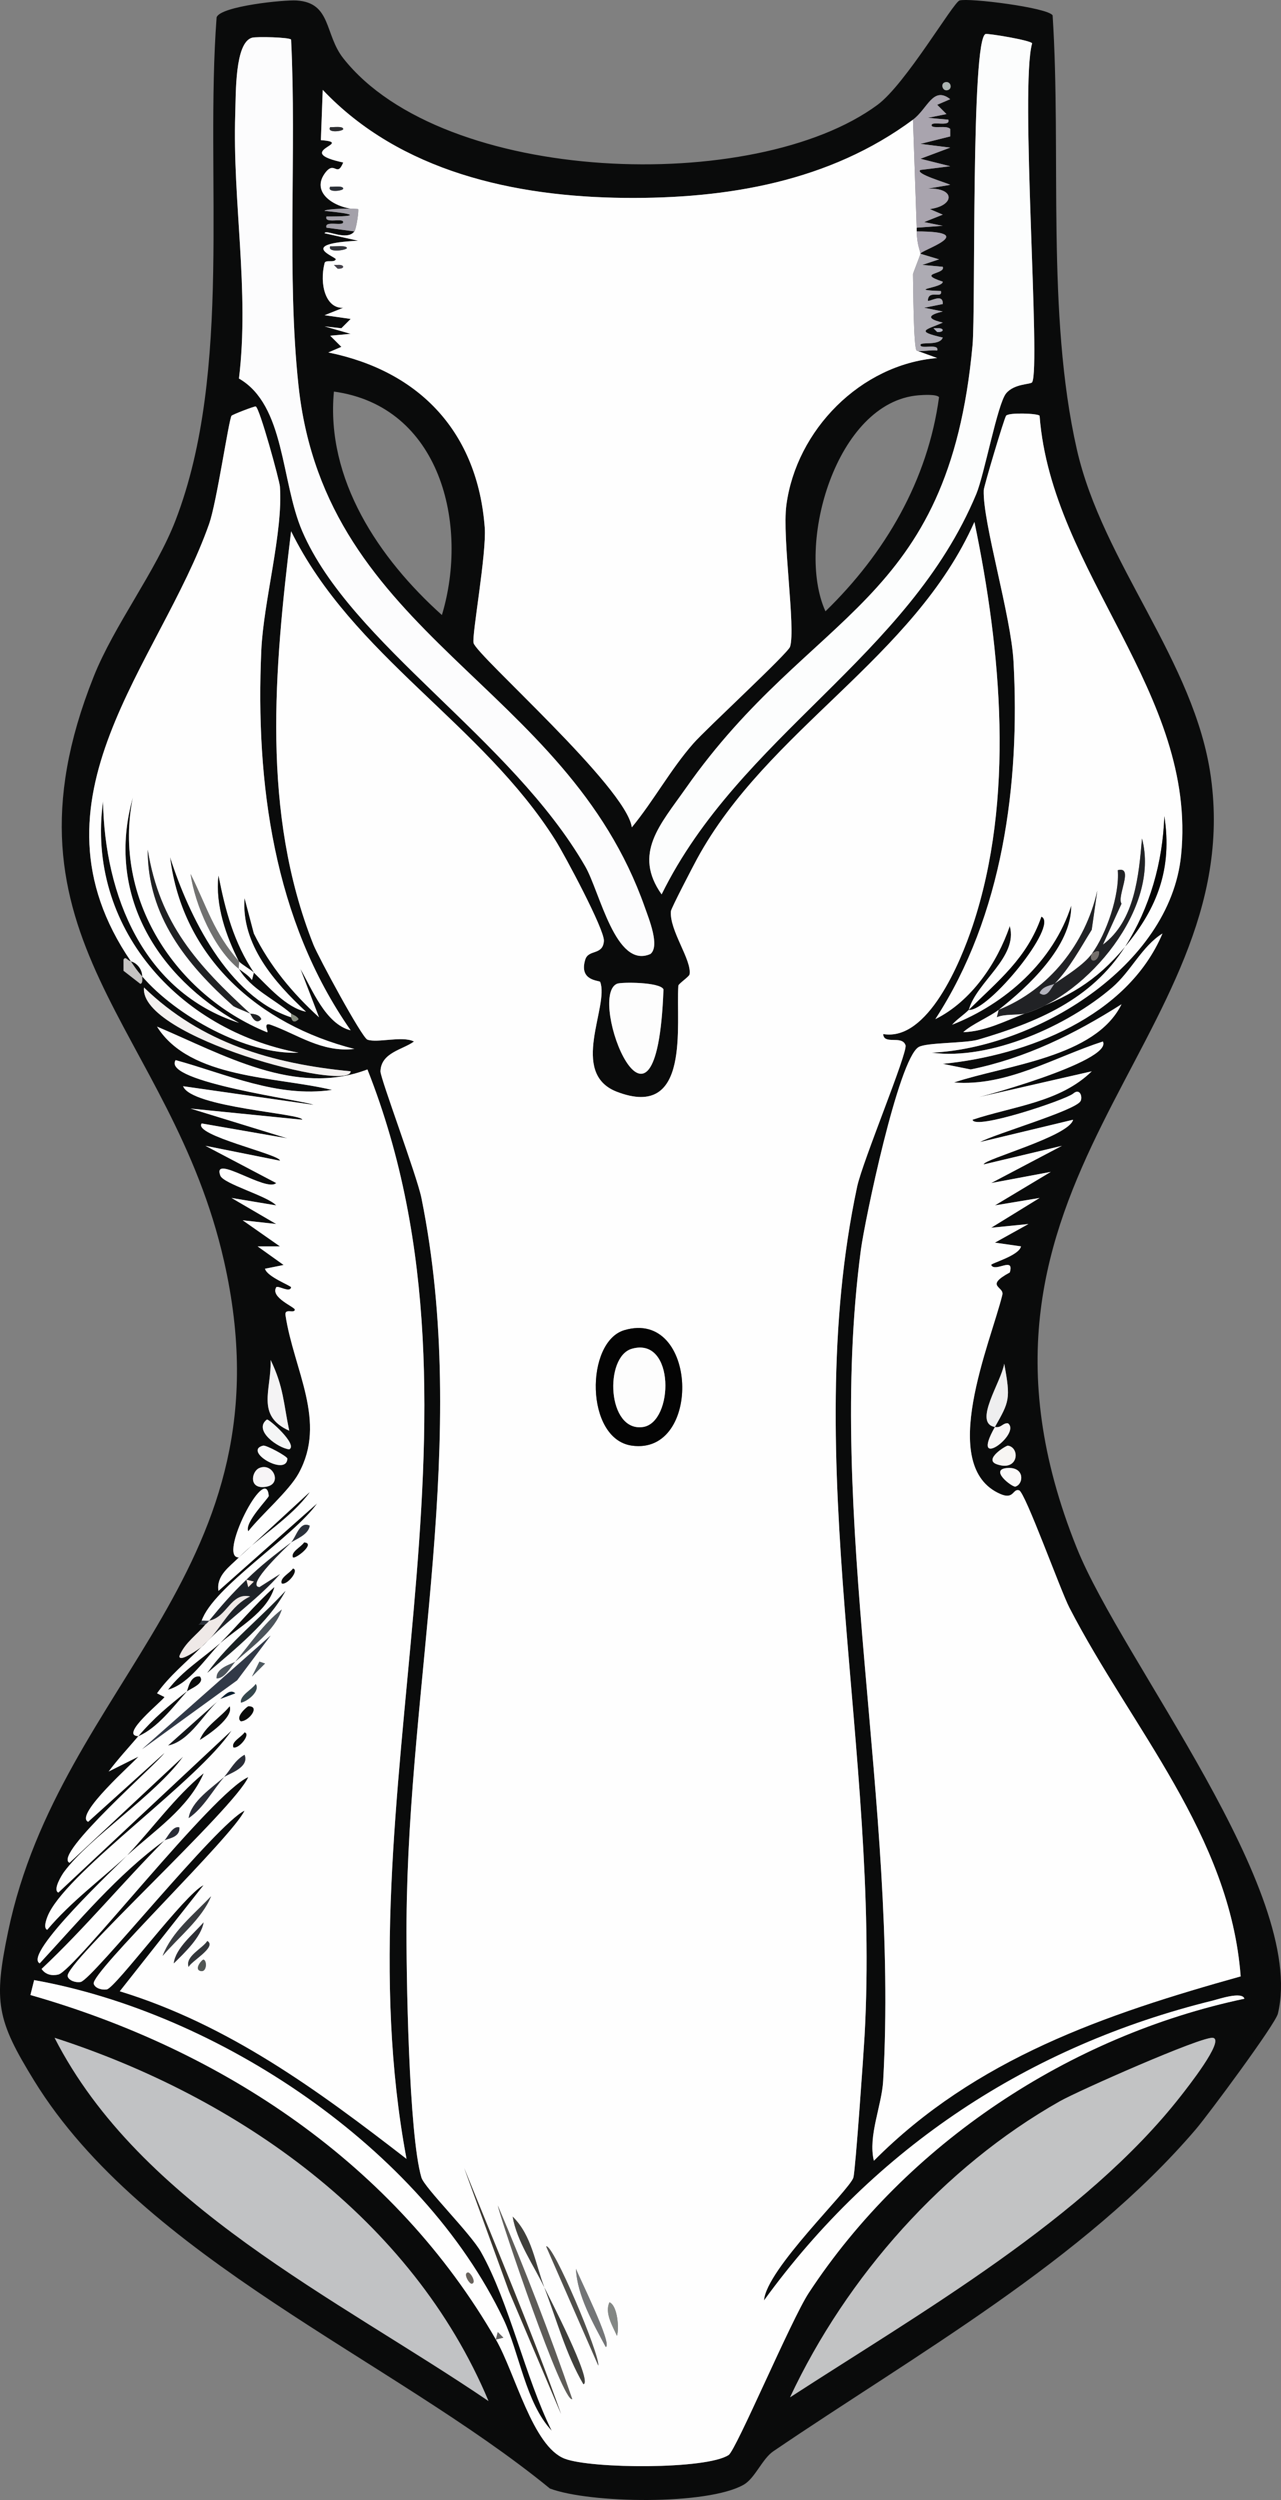 <svg viewBox="0 0 344 671.22" xmlns="http://www.w3.org/2000/svg" data-name="Layer 2" id="Layer_2"><rect x="0" y="0" width="344" height="671.22" fill="#808080" stroke="none"/>
  <defs>
    <style>
      .cls-1 {
        fill: #f4f3f4;
      }

      .cls-2 {
        fill: #b3b3bd;
      }

      .cls-3 {
        fill: #3a3d41;
      }

      .cls-4 {
        fill: #35474d;
      }

      .cls-5 {
        fill: #b3b3bf;
      }

      .cls-6 {
        fill: #acb4b1;
      }

      .cls-7 {
        fill: #737577;
      }

      .cls-8 {
        fill: #313947;
      }

      .cls-9 {
        fill: #2a2e35;
      }

      .cls-10 {
        fill: #444049;
      }

      .cls-11 {
        fill: #75706d;
      }

      .cls-12 {
        fill: #adabb3;
      }

      .cls-13 {
        fill: #030303;
      }

      .cls-14 {
        fill: #4d5960;
      }

      .cls-15 {
        fill: #f4f1f0;
      }

      .cls-16 {
        fill: #efe9e7;
      }

      .cls-17 {
        fill: #fcfcfd;
      }

      .cls-18 {
        fill: #4c545b;
      }

      .cls-19 {
        fill: #0b1f2f;
      }

      .cls-20 {
        fill: #39352e;
      }

      .cls-21 {
        fill: #68625b;
      }

      .cls-22 {
        fill: #f8f5f6;
      }

      .cls-23 {
        fill: #717170;
      }

      .cls-24 {
        fill: #2a303a;
      }

      .cls-25 {
        fill: #504f4b;
      }

      .cls-26 {
        fill: #202123;
      }

      .cls-27 {
        fill: #faf9f9;
      }

      .cls-28 {
        fill: #131619;
      }

      .cls-29 {
        fill: #0a0b0b;
      }

      .cls-30 {
        fill: #868c7e;
      }

      .cls-31 {
        fill: #838784;
      }

      .cls-32 {
        fill: #c1c2c4;
      }

      .cls-33 {
        fill: #515654;
      }

      .cls-34 {
        fill: #f7f5f3;
      }

      .cls-35 {
        fill: #f4f5f5;
      }

      .cls-36 {
        fill: #040404;
      }

      .cls-37 {
        fill: #32343a;
      }

      .cls-38 {
        fill: #33373b;
      }

      .cls-39 {
        fill: #292c36;
      }

      .cls-40 {
        fill: #0a0b0a;
      }

      .cls-41 {
        fill: #a4a1aa;
      }

      .cls-42 {
        fill: #fefefe;
      }

      .cls-43 {
        fill: #eeeeef;
      }

      .cls-44 {
        fill: #a9a4ae;
      }

      .cls-45 {
        fill: #c2c3c4;
      }

      .cls-46 {
        fill: #aaa5b1;
      }

      .cls-47 {
        fill: #626160;
      }

      .cls-48 {
        fill: #c5c3c2;
      }

      .cls-49 {
        fill: #2c2d34;
      }

      .cls-50 {
        fill: #2c2d30;
      }

      .cls-51 {
        fill: #f9fafb;
      }

      .cls-52 {
        fill: #f7f4f6;
      }

      .cls-53 {
        fill: #0c0d0d;
      }

      .cls-54 {
        fill: #fcefe9;
      }

      .cls-55 {
        fill: #5e5c58;
      }

      .cls-56 {
        fill: #3f3f3b;
      }

      .cls-57 {
        fill: #192022;
      }

      .cls-58 {
        fill: #1e2228;
      }

      .cls-59 {
        fill: #fdfdfd;
      }

      .cls-60 {
        fill: #212225;
      }

      .cls-61 {
        fill: #fcfdfd;
      }
    </style>
  </defs>
  <g data-name="Layer 1" id="Layer_1-2">
    <g>
      <path d="M79.67.13c9.38.6,7.44,9.07,12.5,15.5,26.83,34.07,110.72,36.76,143.5,12.5,7.53-5.57,20.29-27.46,22-28,2.4-.76,23.76,1.9,25,4,2.39,37.13-1.74,80.15,6.5,116.5,6.94,30.61,31.67,56.74,36,88,9.82,70.82-75.59,108.54-36,207,12.25,30.46,61.81,92.21,54,125-.68,2.85-18.75,27.19-22,31-30.07,35.25-75.48,60.64-113.5,86.5-3,2.04-4.9,7.25-8,9-9.8,5.54-41.4,5.01-52,1-42.37-34.65-109.18-61.84-138.5-109.5-10.03-16.3-10.94-21.09-7-40,14.09-67.69,76.72-97.2,58-180-14.21-62.86-63.18-86.39-35-157,5.54-13.89,16.68-28.17,22-42,15.4-40.08,7.8-92.35,11-135C59.33,1.64,76.25-.09,79.67.13ZM264.67,9.13c-3.95,1.35-2.65,74.16-3.5,83.5-6.43,70.39-43.14,70.69-77,119-6.85,9.77-14.26,17.5-6.5,28.5,20.94-42.54,66.27-63.73,84.5-107.5,2.19-5.26,5.68-24.16,8-27,2.19-2.68,6.62-2.37,7-3,2.35-3.9-3.31-79.53,0-91-.43-.83-11.9-2.71-12.5-2.5ZM67.67,10.13c-4.61,1.35-4.31,14.74-4.5,20.5-.76,23.52,3.86,47.4,1,71,12.45,7.17,11.22,27.58,17,41,13.03,30.25,56.19,55.63,76,90,3.94,6.83,8.15,27.64,17.5,23.5,2.58-2.1-.38-9.33-1.5-12.5-21.17-60.21-85.7-72.5-93-140-3.21-29.75-.49-62.9-2-93-.45-.64-9.34-.84-10.5-.5ZM253.67,22.13c-1.21.44-.46,2.64,1,2,1.2-.53.52-2.55-1-2ZM96.17,56.13c-.55-.29-9-.1-9,.5,7.87.72,10.03,1.54.5,1.5-.65,2.07,4.5.25,4.5,1.5s-5.15-.57-4.5,1.5l7.5,1c-2.04,2.71-7.77-.7-8,.5l9,2c-16.78.84-5.74,4.35-6,5-.4,1.01-2.74,0-3,1-1.47,5.75.35,12.28,5,12l-5,2,7,1-2.5,2.5-4.5-.5,7,2-5.5.5,3,3-3.5,1.5c24.76,5.04,40.1,21.62,42,47,.52,6.99-3.49,28.88-3,31,.76,3.31,41.12,38.82,42.5,49.5,5.88-7.16,10.38-15.52,16.5-22.5,3.48-3.97,25.46-24.24,26-26,1.54-5.01-2.16-29.19-1-38,2.66-20.18,19.96-37.81,40.5-39.5l-5.5-2c.69.42,4.18-.29,5.5,0,.65-2.07-4.5-.25-4.5-1.5,0-1,5.11.36,6-2-7.64-1.75-4.42-2.07,0-4,.14-.06-7.14-1.31,0-3l-5-1,5-1c.18-3.23-4.05-.19-4-1,.2-3,4.03-.25,3.5-2.5-9.61-.35.53-.77.5-2.5-7.29-2.42.85-1.91,0-4l-5.5-.5,4.5-1.5-5-1.5c-.2-.85,16.34-5.99-1-6,0-.33,0-.67,0-1l7-.5-5-1,5-2-3.5-1.5c6.61-.85,7.08-5.71-.5-5.5l6-1c-.82-.52-9.58-2.97-8-4l8-1-8-2,8-3-8-1,8-2v-2c-.9-1.11-4.96.08-5-1-.04-1.25,5.16.57,4.5-1.5l-5.5-.5,5-1-2.5-2.5,3.5-1.5c-4.64-3.61-6.06,2.58-10,5.5-22.35,16.58-49.78,21.28-77.5,21-29.52-.3-60.21-7.04-81-29l-.5,13.5c9.46.7-8.02,2.98,6,6-1.77,4.29-2.28-.87-5,3-3.9,5.55,3.74,9.67,9,9.5ZM250.67,88.13l1,1c1.97.16,1.97-1.16,0-1h-1ZM89.67,105.13c-2.22,23.6,12.12,44.86,29,60,7.33-24.31-.4-56.06-29-60ZM246.67,106.13c-22.14,1.78-33.09,40.17-25,58,16.01-15.56,27.47-35.11,30.5-57.5-.67-.83-4.23-.6-5.5-.5ZM35.17,258.13c-1.07-.3-1.4-1.45-2-.5v3l4.5,3.5c.71-.09.5-1.26.5-2,9.16,10.65,28.04,21.11,42,20.5-32.16-5.98-57.12-33.78-52.5-67.5.42,25.32,10.86,51.2,36.5,59.5-22.1-12.44-35.8-34.58-28.5-60.5-5.49,27.11,11.39,52.92,36,63,.74.3-1.32-2.81,1-2,6.99,2.45,13.68,7.52,22.5,6.5-25.54-6.47-46.17-24.45-49.5-51.5,5.08,15.9,15.57,37.42,32.5,43,.1.03.32,2.13,2,.5-.36-.83-1.65-1.2-2-1.5-4.48-3.87-10.95-6.67-14-12,1.21.95,2.55,1.72,3.5,3l.5-2c3.78,3.63,8.71,9.43,14,10.5-8.41-7.81-17.45-18.05-16.5-30.5l2.5,9.5c4.3,8.73,10.38,16,17.5,22.5l-5-13c3.14,5.43,6.74,14.81,13.5,16.5-20.69-29.58-25.58-66.51-24-102,.59-13.21,5.88-31.69,5-44-.11-1.57-5.44-21.13-6.5-21.5-.33-.11-6.32,2.2-6.5,2.5-.77,1.26-3.98,23.25-6,29-13.27,37.71-50.8,73.87-21,117.5ZM260.17,271.13c-1.52,1.5-3.11,2.46-4.5,4,14.3-5.61,27.18-16.98,32-32,.16,10.89-11.6,21.82-19.5,28-2.38,1.86-7.24,3.88-9.5,6,5.98-.22,11.1-2.95,16.5-5,11.54-4.39,18.95-8.32,27-18-9.08,14.29-23.64,20.33-39.5,25-3.42,1.01-13.91.73-16,2-5.42,3.3-14.46,46.62-15.5,54.5-9.53,71.95,10.15,148.88,6,223-.38,6.76-4.12,14.84-2.5,21.5,27.31-27.48,62.1-39.33,98.5-49.5-2.84-37.89-29.37-66.77-46-99-2.39-4.63-11.86-30.97-13.5-31.5-1.72-.55-1.34,2.58-5,1-17.15-7.39-2.6-40.74.5-53.5.55-2.26-4.91-2.24,2-6,1.3-4.42-3.99.13-5-2-.2-.43,7.52-2.5,8-5l-7-1,9-5-10,1,13-8-12,2,15-9-16,3,19-10-21,5c-.35-1.31,22.93-7.51,24-12l-25,6c3.82-2.14,25.61-8.46,27-11,.59-1.08-.13-3.62-2-2-2.08,1.71-26.57,9.9-27,7,10.84-3.62,23.47-4.64,32-13l-35,8c3.39-.35,40.73-10.69,38-16-13.09,4.22-25.76,12.12-40,11,14.17-4.73,37.96-6.68,45-21-12.58,7.99-25.78,14.51-40.5,17.5l-7.5-1.5c22.61-2.21,49.62-12.74,59-35-5.58,3.51-8.37,10.08-13.5,14.5-11.93,10.28-32.67,19.62-48.5,17.5,27.68-1.28,63.98-23,67-53,4.38-43.55-34.78-75.86-38-118-.29-.64-8.37-.95-9,0-.57.87-5.96,18.96-6,20-.3,8.64,7.33,33.58,8,46,1.78,32.77-2.86,68.21-21,96,9.66-4.8,16.59-15.06,20-25,2.29,8.4-8.96,15-11,22.5ZM133.17,628.13c5.2,9.03,9.86,28.72,18.5,32,7.13,2.71,38.05,2.93,44-1,2.02-1.34,16.82-36.37,21.5-43.5,26.36-40.15,70.11-69.1,117-79-.58-2.08-7.07.15-8.5.5-49.36,12.15-90.68,39.43-120.5,80.5.53-8.31,23-29.63,24-33,.54-1.84,2.73-33.12,3-38,4.2-75.42-17.72-154.17-2-228,1.47-6.89,13.66-36.1,13-38-.97-2.8-5.83,0-6-3,12.01,2.02,20.77-19.34,24-29,11.38-34.04,7.71-73.91.5-108.5-16.24,36.63-55.56,55.66-74.5,90.5-1.01,1.85-6.93,13.22-7,14-.46,5.14,5.68,13.15,5,17-.1.58-2.97,2.5-3,3-.71,10.39,3.44,36.16-16.5,28.5-12.98-4.99-1.99-23.04-4.5-29.5-.17-.44-5.8-.17-4-6,.87-2.82,4.74-1.06,5-5,.2-3.05-10.59-23.16-13-27-19.69-31.31-54.51-49.54-71-83-4.49,37.03-8.08,75.51,6,111,1.25,3.15,13,24.95,14.5,25.5,2.68.98,9.32-1.1,12.5.5-2.92,2.18-8.83,2.92-9,8-.06,1.79,9.79,28.03,11,34,13.11,64.93-3.51,129.01-4,194-.11,13.87.59,57.52,4,69,.83,2.77,13.17,14.96,16,20,7.62,13.55,11.87,33.65,19,48-7.06-7.52-8.67-20.94-13-30-21.97-46.03-76.7-82.22-126-91l-1,4c51.63,14.74,97.93,45.46,125,92.5ZM165.67,264.13c-8.25,3.68,10.67,51.52,12.5,1.5-.88-1.98-11.35-2.01-12.5-1.5ZM38.67,265.13c-1.41,13.36,55.39,28.23,55.5,22.5-21.05-2.02-40.07-7.57-55.5-22.5ZM64.17,418.13c-2.45,2.47-6.15,4.86-5.5,9l26.5-23.5c-6.23,8.92-27.94,22.48-31,31.5-.52,1.54-1.95.99,1,1-2.22,2.78-5.47,4.79-7,8.5-.09,1.97,5.76-2.28,6-2.5-4.11,4.13-8.71,7.85-12,12.5l2,1c-.38.92-12.33,10.39-7,10.5-2.69,3.14-5.5,6.18-8,9.5l8-4c-1.11,1.41-17.37,15.71-13.5,17.5l20.5-18.5c-1.56,2.54-30.14,27.35-25.5,29.5l30.5-28.5c-7.45,10.37-25.07,21.6-32,31-.52.71-3.08,4.77-1.5,5.5l46.5-43.5c-8.85,13.36-42.91,36.95-49,49-.42.83-1.76,3.95-.5,4.5,6.36-7.54,14.32-13.4,21.5-20-2.53,2.67-28.18,26.63-23.5,29,10.48-11.33,20.93-23.89,33.5-33-11.21,11.27-21.39,23.59-33,34.5,1.06,1.57,2.8,1.9,4.5,1.5,4.37-1.03,41.45-48.9,51-53-3.58,8.36-49.53,50.04-48.5,53.5.35,1.17,2.24,1.75,3.5,1.5,3.12-.62,36.46-42.39,44-46-3.14,6.9-41.42,43.56-40.5,46.5.39,1.23,2.24,1.7,3.5,1.5,2.36-.38,20.98-25.66,26-28l-22.5,28.5c29.19,8.95,53.23,26.59,77,45-18.2-96.86,26.79-198.26-10.5-292.5-19.32,7.38-38.84-4.03-56.5-11.5,8.82,14.1,32.01,13.38,47,17-14.7,2.15-28.27-4.24-42-8-3.93,5.87,35.25,10.92,37,12l-35-5c2.21,5.73,32.24,7.34,32,9l-30-3,26,8-23-4c-2.49,3.17,21.41,8.38,21,10l-20-4,19,10c-2.63,2.59-17.27-8.03-15-2,.83,2.22,12.71,5.48,15,8l-12-2,12,7-9-1,10,7h-6l7,5-5,1c.52,2.18,7.07,4.58,7,5-.28,1.61-3.62-.65-4,0-1.61,2.75,5.07,5.3,5,6-.11,1.17-2.81-.55-2.5,1.5,2.23,14.74,11.24,28.5,3.5,42.5-2.62,4.73-9.95,11-13.5,15.5-1.15-2.32,5.54-8.95,5.5-9.5-.73-9.16-13.89,16.87-8,16.5ZM72.67,365.13c.27,7.99-4.07,14.91,5,19-1.55-7.37-1.48-11.71-5-19ZM267.17,383.13c-6.92,12.22,7.23,1.78,3.5-1-1.49-.1-1.72,1.32-3.5,1,3.86-6.82,4.28-7.44,2.5-17-.72,4.83-8.47,15.92-2.5,17ZM71.67,381.13c-3.78,2.89,3.04,7.69,6,8,2.43-1.23-5.58-8.32-6-8ZM70.67,388.13c-5.58,1.4,6.31,8.43,6.5,3.5.02-.61-5.7-3.7-6.5-3.5ZM270.67,388.13c-.43-.07-6.66,3.7-3,5,5.83,2.07,6.36-4.44,3-5ZM69.67,394.13c-2.25.93-2.98,6.02,2,5,4.15-.85,1.62-6.49-2-5ZM270.67,394.13c-5.35.27,1.2,5.23,2,5,2.24-.65,2.55-5.23-2-5ZM14.67,547.13c23.04,45.05,75.8,69.85,116.5,97.5-20.51-48.9-67.3-81.59-116.5-97.5ZM325.67,547.13c-3.14-.36-36.11,14.24-41,17-31.29,17.67-57.32,47.14-72.5,79.5,34.77-22.57,79.23-47.96,105-81,1.28-1.65,11.98-15.1,8.5-15.5Z" class="cls-29"></path>
      <path d="M264.67,9.13c.6-.21,12.07,1.67,12.5,2.5-3.31,11.47,2.35,87.1,0,91-.38.63-4.81.32-7,3-2.32,2.84-5.81,21.74-8,27-18.23,43.77-63.56,64.96-84.5,107.5-7.76-11-.35-18.73,6.5-28.5,33.86-48.31,70.57-48.61,77-119,.85-9.34-.45-82.15,3.5-83.5Z" class="cls-61"></path>
      <path d="M67.67,10.13c1.16-.34,10.05-.14,10.5.5,1.51,30.1-1.21,63.25,2,93,7.3,67.5,71.83,79.79,93,140,1.12,3.17,4.08,10.4,1.5,12.5-9.35,4.14-13.56-16.67-17.5-23.5-19.81-34.37-62.97-59.75-76-90-5.78-13.42-4.55-33.83-17-41,2.86-23.6-1.76-47.48-1-71,.19-5.76-.11-19.15,4.5-20.5Z" class="cls-17"></path>
      <path d="M253.67,22.13c1.52-.55,2.2,1.47,1,2-1.46.64-2.21-1.56-1-2Z" class="cls-6"></path>
      <path d="M245.17,32.13l1,29c0,.33,0,.67,0,1,.07,3.65.98,5.31,1,6,0,.29-2.01,5.21-2,5.5.07,2.75.12,19.97,1,20.5l5.5,2c-20.54,1.69-37.84,19.32-40.5,39.5-1.16,8.81,2.54,32.99,1,38-.54,1.76-22.52,22.03-26,26-6.12,6.98-10.62,15.34-16.5,22.5-1.38-10.68-41.74-46.19-42.5-49.5-.49-2.12,3.52-24.01,3-31-1.9-25.38-17.24-41.96-42-47l3.5-1.5-3-3,5.5-.5-7-2,4.5.5,2.5-2.5-7-1,5-2c-4.65.28-6.47-6.25-5-12,.26-1,2.6.01,3-1,.26-.65-10.78-4.16,6-5l-9-2c.23-1.2,5.96,2.21,8-.5.53-.71,1.27-5.86,1-6-5.26.17-12.9-3.95-9-9.5,2.72-3.87,3.23,1.29,5-3-14.02-3.02,3.46-5.3-6-6l.5-13.5c20.79,21.96,51.48,28.7,81,29,27.72.28,55.15-4.42,77.5-21ZM88.67,34.13c-1.01,1.7,3.57,1.12,3.5.5-.09-.86-2.67-.41-3.5-.5ZM88.67,50.13c-1.01,1.7,3.57,1.12,3.5.5-.09-.86-2.67-.41-3.5-.5ZM88.67,66.13c-.79,1.72,3.95,1.16,4.5.5-.03-.88-3.51-.39-4.5-.5ZM89.67,71.13l1,1c1.97.16,1.97-1.16,0-1h-1Z" class="cls-42"></path>
      <path d="M246.17,61.13l-1-29c3.94-2.92,5.36-9.11,10-5.5l-3.5,1.5,2.5,2.5-5,1,5.5.5c.66,2.07-4.54.25-4.5,1.5.04,1.08,4.1-.11,5,1v2l-8,2,8,1-8,3,8,2-8,1c-1.58,1.03,7.18,3.48,8,4l-6,1c7.58-.21,7.11,4.65.5,5.5l3.5,1.5-5,2,5,1-7,.5Z" class="cls-44"></path>
      <path d="M88.67,34.13c.83.09,3.41-.36,3.5.5.07.62-4.51,1.2-3.5-.5Z" class="cls-50"></path>
      <path d="M88.67,50.13c.83.09,3.41-.36,3.5.5.07.62-4.51,1.2-3.5-.5Z" class="cls-9"></path>
      <path d="M96.17,56.13c.27.14-.47,5.29-1,6l-7.5-1c-.65-2.07,4.5-.25,4.5-1.5s-5.15.57-4.5-1.5c9.53.04,7.37-.78-.5-1.5,0-.6,8.45-.79,9-.5Z" class="cls-41"></path>
      <path d="M247.17,68.13c-.02-.69-.93-2.35-1-6,17.34.01.8,5.15,1,6Z" class="cls-46"></path>
      <path d="M88.67,66.13c.99.11,4.47-.38,4.5.5-.55.66-5.29,1.22-4.5-.5Z" class="cls-37"></path>
      <path d="M246.17,94.13c-.88-.53-.93-17.75-1-20.5,0-.29,2.01-5.21,2-5.5l5,1.5-4.5,1.5,5.5.5c.85,2.09-7.29,1.58,0,4,.03,1.73-10.11,2.15-.5,2.5.53,2.25-3.3-.5-3.5,2.5-.05.81,4.18-2.23,4,1l-5,1,5,1c-7.14,1.69.14,2.94,0,3-4.42,1.93-7.64,2.25,0,4-.89,2.36-6,1-6,2,0,1.25,5.15-.57,4.5,1.5-1.32-.29-4.81.42-5.5,0Z" class="cls-12"></path>
      <path d="M89.67,71.13h1c1.97-.16,1.97,1.16,0,1l-1-1Z" class="cls-10"></path>
      <path d="M250.67,88.13h1c1.97-.16,1.97,1.16,0,1l-1-1Z" class="cls-5"></path>
      <path d="M68.17,261.13c-5.37-8.08-7.64-16.52-9.5-26-.87,7.85,2,16.11,5.5,23-6.86-7.86-8.49-14.43-13-23.5,1.2,8.29,6.35,20.27,13,25.5,3.05,5.33,9.52,8.13,14,12v1c-16.93-5.58-27.42-27.1-32.5-43,3.33,27.05,23.96,45.03,49.5,51.5-8.82,1.02-15.51-4.05-22.5-6.5-2.32-.81-.26,2.3-1,2-24.61-10.08-41.49-35.89-36-63-7.3,25.92,6.4,48.06,28.5,60.5-25.64-8.3-36.08-34.18-36.5-59.5-4.62,33.72,20.34,61.52,52.5,67.5-13.96.61-32.84-9.85-42-20.5,0-1.84-1.35-3.54-3-4-29.8-43.63,7.73-79.79,21-117.5,2.02-5.75,5.23-27.74,6-29,.18-.3,6.17-2.61,6.5-2.5,1.06.37,6.39,19.93,6.5,21.5.88,12.31-4.41,30.79-5,44-1.58,35.49,3.31,72.42,24,102-6.76-1.69-10.36-11.07-13.5-16.5l5,13c-7.12-6.5-13.2-13.77-17.5-22.5l-2.5-9.5c-.95,12.45,8.09,22.69,16.5,30.5-5.29-1.07-10.22-6.87-14-10.5ZM67.17,272.13c.16.08,1.31,3.36,3,1.5-.57-1.55-2.88-1.39-3-1.5-14.17-13.02-24.3-24.11-27.5-44-.08,17.75,10.41,30.77,23,42,1.35.74,3.3,1.4,4.5,2Z" class="cls-42"></path>
      <path d="M302.17,254.13c8.62-10.36,12.68-20.95,10.5-35-.43,12.39-3.86,24.56-10.5,35-8.05,9.68-15.46,13.61-27,18,16.83-5.01,36.5-28.26,31.5-47-.86,9.88-1.88,22.07-10.5,28.5l5-11c-1.34-1.95,3.45-10.16-1-9,.54,6.6-3.04,17.12-7,22.5-2.16,2.94-6.95,5.9-10,8,4.07-4.17,6.94-9.58,10-14.5l1.5-10.5c-3.16,14.23-12.99,26.63-26.5,32,7.9-6.18,19.66-17.11,19.5-28-4.82,15.02-17.7,26.39-32,32,1.39-1.54,2.98-2.5,4.5-4,5.33.39,24.22-22.75,19.5-25-3.86,11.14-11.6,17.19-19.5,25,2.04-7.5,13.29-14.1,11-22.5-3.41,9.94-10.34,20.2-20,25,18.14-27.79,22.78-63.23,21-96-.67-12.42-8.3-37.36-8-46,.04-1.04,5.43-19.13,6-20,.63-.95,8.71-.64,9,0,3.22,42.14,42.38,74.45,38,118-3.02,30-39.32,51.72-67,53,15.83,2.12,36.57-7.22,48.5-17.5,5.13-4.42,7.92-10.99,13.5-14.5-9.38,22.26-36.39,32.79-59,35l7.5,1.5c14.72-2.99,27.92-9.51,40.5-17.5-7.04,14.32-30.83,16.27-45,21,14.24,1.12,26.91-6.78,40-11,2.73,5.31-34.61,15.65-38,16l35-8c-8.53,8.36-21.16,9.38-32,13,.43,2.9,24.92-5.29,27-7,1.87-1.62,2.59.92,2,2-1.39,2.54-23.18,8.86-27,11l25-6c-1.07,4.49-24.35,10.69-24,12l21-5-19,10,16-3-15,9,12-2-13,8,10-1-9,5,7,1c-.48,2.5-8.2,4.57-8,5,1.01,2.13,6.3-2.42,5,2-6.91,3.76-1.45,3.74-2,6-3.1,12.76-17.65,46.11-.5,53.5,3.66,1.58,3.28-1.55,5-1,1.64.53,11.11,26.87,13.5,31.5,16.63,32.23,43.16,61.11,46,99-36.4,10.17-71.19,22.02-98.5,49.5-1.62-6.66,2.12-14.74,2.5-21.5,4.15-74.12-15.53-151.05-6-223,1.04-7.88,10.08-51.2,15.5-54.5,2.09-1.27,12.58-.99,16-2,15.86-4.67,30.42-10.71,39.5-25Z" class="cls-42"></path>
      <path d="M133.17,628.13l2-.5-1.5-1.5-.5,2c-27.07-47.04-73.37-77.76-125-92.5l1-4c49.3,8.78,104.03,44.97,126,91,4.33,9.06,5.94,22.48,13,30-7.13-14.35-11.38-34.45-19-48-2.83-5.04-15.17-17.23-16-20-3.41-11.48-4.11-55.13-4-69,.49-64.99,17.11-129.07,4-194-1.21-5.97-11.06-32.21-11-34,.17-5.08,6.08-5.82,9-8-3.18-1.6-9.82.48-12.5-.5-1.5-.55-13.25-22.35-14.5-25.5-14.08-35.49-10.49-73.97-6-111,16.49,33.46,51.31,51.69,71,83,2.41,3.84,13.2,23.95,13,27-.26,3.94-4.13,2.18-5,5-1.8,5.83,3.83,5.56,4,6,2.51,6.46-8.48,24.51,4.5,29.5,19.94,7.66,15.79-18.11,16.5-28.5.03-.5,2.9-2.42,3-3,.68-3.85-5.46-11.86-5-17,.07-.78,5.99-12.15,7-14,18.94-34.84,58.26-53.87,74.5-90.5,7.21,34.59,10.88,74.46-.5,108.5-3.23,9.66-11.99,31.02-24,29,.17,3.01,5.03.2,6,3,.66,1.9-11.53,31.11-13,38-15.72,73.83,6.2,152.58,2,228-.27,4.88-2.46,36.16-3,38-1,3.37-23.47,24.69-24,33,29.82-41.07,71.14-68.35,120.5-80.5,1.43-.35,7.92-2.58,8.5-.5-46.89,9.9-90.64,38.85-117,79-4.68,7.13-19.48,42.16-21.5,43.5-5.95,3.93-36.87,3.71-44,1-8.64-3.28-13.3-22.97-18.5-32ZM167.67,357.13c-10.52,3.1-10.59,29.22,2,31,18.97,2.68,17.74-36.82-2-31ZM124.67,582.13l12,33,14,33c-7.91-22.28-17.15-44.07-26-66ZM133.67,592.13c.86,3.96,17.42,53.04,20,52-6.02-17.53-12.73-34.94-20-52ZM146.17,614.13c3.35,8.71,5.75,17.85,10.5,26,2.61-.62-9.51-23.92-10.5-26-2.44-6.34-3.32-13.93-8.5-19,1.14,6.7,5.68,13.05,8.5,19ZM146.67,603.13l14,32c.35-3.09-12.18-32.83-14-32ZM154.67,609.13c.3,7.2,4.69,14.79,8,21,1.92-.65-7.47-19.34-8-21ZM125.67,610.13c-1.39.18.35,3.08,1,3,1.39-.18-.35-3.08-1-3ZM163.67,618.13c-1.37,2.89.89,6.44,2,9,.64-1.84.18-8.11-2-9Z" class="cls-42"></path>
      <path d="M302.17,254.13c6.64-10.44,10.07-22.61,10.5-35,2.18,14.05-1.88,24.64-10.5,35Z" class="cls-13"></path>
      <path d="M275.17,272.13c-1.69.5-5.35.02-7.5,1l.5-2c13.51-5.37,23.34-17.77,26.5-32l-1.5,10.5c-3.06,4.92-5.93,10.33-10,14.5-.6.42-3.25.55-4,2.5,2.11,1.55,3.11-1.58,4-2.5,3.05-2.1,7.84-5.06,10-8-.92,2.64,1.92,2.21,2-.5-.29-.75-1.97.4-2,.5,3.96-5.38,7.54-15.9,7-22.5,4.45-1.16-.34,7.05,1,9l-5,11c8.62-6.43,9.64-18.62,10.5-28.5,5,18.74-14.67,41.99-31.5,47Z" class="cls-60"></path>
      <path d="M67.17,272.13c-1.2-.6-3.15-1.26-4.5-2-12.59-11.23-23.08-24.25-23-42,3.2,19.89,13.33,30.98,27.5,44Z" class="cls-26"></path>
      <path d="M64.17,258.13c.2.39-.2,1.65,0,2-6.65-5.23-11.8-17.21-13-25.5,4.51,9.07,6.14,15.64,13,23.5Z" class="cls-23"></path>
      <path d="M68.17,261.13c-.88-.84-3.3-2.19-4-3-3.5-6.89-6.37-15.15-5.5-23,1.86,9.48,4.13,17.92,9.5,26Z" class="cls-40"></path>
      <path d="M260.17,271.13c7.9-7.81,15.64-13.86,19.5-25,4.72,2.25-14.17,25.39-19.5,25Z" class="cls-13"></path>
      <path d="M293.17,256.13c.03-.1,1.71-1.25,2-.5-.08,2.71-2.92,3.14-2,.5Z" class="cls-11"></path>
      <path d="M35.17,258.13c1.3,1.9,1.44,2.18,3,4,0,.74.21,1.91-.5,2l-4.5-3.5v-3c.6-.95.93.2,2,.5Z" class="cls-48"></path>
      <path d="M38.17,262.13c-1.56-1.82-1.7-2.1-3-4,1.65.46,3,2.16,3,4Z" class="cls-40"></path>
      <path d="M68.17,261.13l-.5,2c-.95-1.28-2.29-2.05-3.5-3-.2-.35.2-1.61,0-2,.7.81,3.12,2.16,4,3Z" class="cls-42"></path>
      <path d="M165.67,264.13c1.15-.51,11.62-.48,12.5,1.5-1.83,50.02-20.75,2.18-12.5-1.5Z" class="cls-59"></path>
      <path d="M283.17,264.13c-.89.92-1.89,4.05-4,2.5.75-1.95,3.4-2.08,4-2.5Z" class="cls-2"></path>
      <path d="M38.67,265.13c15.43,14.93,34.45,20.48,55.5,22.5-.11,5.73-56.91-9.14-55.5-22.5Z" class="cls-15"></path>
      <path d="M268.17,271.13l-.5,2c2.15-.98,5.81-.5,7.5-1-5.4,2.05-10.52,4.78-16.5,5,2.26-2.12,7.12-4.14,9.5-6Z" class="cls-42"></path>
      <path d="M67.17,272.13c.12.11,2.43-.05,3,1.5-1.69,1.86-2.84-1.42-3-1.5Z" class="cls-26"></path>
      <path d="M78.17,273.13v-1c.35.3,1.64.67,2,1.5-1.68,1.63-1.9-.47-2-.5Z" class="cls-30"></path>
      <path d="M44.17,494.13c.74-.54,4.23-.7,4-3.5-1.82-.51-3.14,2.63-4,3.5-12.57,9.11-23.02,21.67-33.5,33-4.68-2.37,20.97-26.33,23.5-29,7.16-6.58,16.37-12.56,20.5-22-7.76,6.43-13.67,14.79-20.5,22-7.18,6.6-15.14,12.46-21.5,20-1.26-.55.08-3.67.5-4.5,6.09-12.05,40.15-35.64,49-49l-46.5,43.5c-1.58-.73.98-4.79,1.5-5.5,6.93-9.4,24.55-20.63,32-31l-30.5,28.5c-4.64-2.15,23.94-26.96,25.5-29.5l-20.5,18.5c-3.87-1.79,12.39-16.09,13.5-17.5l-8,4c2.5-3.32,5.31-6.36,8-9.5,5.22-2.32,9.29-7.86,13-12,1.03-.82,4.97-2.21,3.5-4-2.7-.4-3.2,3.66-3.5,4-5.04,4.01-8.77,7.07-13,12-5.33-.11,6.62-9.58,7-10.5l-2-1c3.29-4.65,7.89-8.37,12-12.5.79-.7,1.31-1.34,2-2,6.1-6.04,13.3-11,19-17.5l-5.5,3.5c-3.96-.41,7.62-11.09,8.5-12,1.13-.86,4.67-2.04,5-4.5-2.72-1.36-3.61,3.05-5,4.5-4.59,3.49-7.81,5.94-12,10-4.02,3.9-6.48,6.71-10,11-.62.12-1.35-.06-2,0,3.06-9.02,24.77-22.58,31-31.5l-26.5,23.5c-.65-4.14,3.05-6.53,5.5-9,5.87-5.92,13.93-10.57,19-17.5l-19,17.5c-5.89.37,7.27-25.66,8-16.5.04.55-6.65,7.18-5.5,9.5,3.55-4.5,10.88-10.77,13.5-15.5,7.74-14-1.27-27.76-3.5-42.5-.31-2.05,2.39-.33,2.5-1.5.07-.7-6.61-3.25-5-6,.38-.65,3.72,1.61,4,0,.07-.42-6.48-2.82-7-5l5-1-7-5h6l-10-7,9,1-12-7,12,2c-2.29-2.52-14.17-5.78-15-8-2.27-6.03,12.37,4.59,15,2l-19-10,20,4c.41-1.62-23.49-6.83-21-10l23,4-26-8,30,3c.24-1.66-29.79-3.27-32-9l35,5c-1.75-1.08-40.93-6.13-37-12,13.73,3.76,27.3,10.15,42,8-14.99-3.62-38.18-2.9-47-17,17.66,7.47,37.18,18.88,56.5,11.5,37.29,94.24-7.7,195.64,10.5,292.5-23.77-18.41-47.81-36.05-77-45l22.5-28.5c-5.02,2.34-23.64,27.62-26,28-1.26.2-3.11-.27-3.5-1.5-.92-2.94,37.36-39.6,40.5-46.5-7.54,3.61-40.88,45.38-44,46-1.26.25-3.15-.33-3.5-1.5-1.03-3.46,44.92-45.14,48.5-53.5-9.55,4.1-46.63,51.97-51,53-1.7.4-3.44.07-4.5-1.5,11.61-10.91,21.79-23.23,33-34.5ZM81.67,414.13c-.72,1.18-3.61,2.5-3,4,.66.52,6.22-3.82,3-4ZM78.67,421.13c-.72,1.18-3.61,2.5-3,4,1.47.52,4.76-3.58,3-4ZM59.17,441.13c-4.66,4.1-10.13,7.44-14,12.5,5.77-1.66,10-8.45,14-12.5,4.68-4.12,12.59-8.26,14.5-15-5.16,4.67-9.64,10.07-14.5,15ZM76.67,427.13c-6.82,7.44-15.07,13.78-21,22,7.25-6.21,16.42-13.48,21-22ZM63.17,446.13c-.7.62-5.22,1.54-5,4.5,2.2.01,3.79-3.11,5-4.5,4.19-3.69,10.75-8.48,12.5-14-5.05,3.91-8.42,9.29-12.5,14ZM72.67,439.13l-34.5,30.5,25.5-18.5,9-12ZM69.67,446.13l-2,4,3.5-3.5-1.5-.5ZM68.67,452.13c-1.02,1.54-4.19,3-4,5,1.61-.21,5.31-3.08,4-5ZM59.17,456.13l-14,12.5c5.98-1.26,9.8-9.09,14-12.5l4-1.5c-1.39-1.34-3.04.72-4,1.5ZM61.67,458.13c-2.46,3.04-6.5,5.25-8,9,2.03-1.22,9.12-5.99,8-9ZM66.67,458.13c-.22,0-3.59,2.82-2,4,2.12.05,5.34-4.13,2-4ZM65.67,465.13c-.72,1.18-3.61,2.5-3,4,1.47.52,4.76-3.58,3-4ZM60.17,477.13c-3.1,2.76-8.89,6.54-9.5,11,4.09-2.84,6.39-7.42,9.5-11,.96-.85,6.92-2.49,5.5-6-2.7,1.59-3.7,3.93-5.5,6ZM56.67,509.13c-4.63,4.91-10.49,9.49-13,16,4.11-4.87,10.64-10.03,13-16ZM54.67,516.13c-2.52,2.97-7.53,6.86-8,11,2.73-2.69,7.38-7.05,8-11ZM55.67,521.13c-1.25,2.03-6.06,4.1-5,7,.23-1.31,7.73-5.39,5-7ZM54.67,526.13c-.35-.11-2.52,2.41-1,3,1.85.72,2.02-2.68,1-3Z" class="cls-42"></path>
      <path d="M167.67,357.13c19.74-5.82,20.97,33.68,2,31-12.59-1.78-12.52-27.9-2-31ZM169.67,362.13c-7.45,2.15-6.63,22.41,3,21,8.29-1.22,8.66-24.36-3-21Z" class="cls-36"></path>
      <path d="M169.67,362.13c11.66-3.36,11.29,19.78,3,21-9.63,1.41-10.45-18.85-3-21Z" class="cls-59"></path>
      <path d="M72.67,365.13c3.52,7.29,3.45,11.63,5,19-9.07-4.09-4.73-11.01-5-19Z" class="cls-1"></path>
      <path d="M267.17,383.13c-5.97-1.08,1.78-12.17,2.5-17,1.78,9.56,1.36,10.18-2.5,17Z" class="cls-43"></path>
      <path d="M71.67,381.13c.42-.32,8.43,6.77,6,8-2.96-.31-9.78-5.11-6-8Z" class="cls-35"></path>
      <path d="M267.17,383.13c1.78.32,2.01-1.1,3.5-1,3.73,2.78-10.42,13.22-3.5,1Z" class="cls-22"></path>
      <path d="M70.67,388.13c.8-.2,6.52,2.89,6.5,3.5-.19,4.93-12.08-2.1-6.5-3.5Z" class="cls-51"></path>
      <path d="M270.67,388.13c3.36.56,2.83,7.07-3,5-3.66-1.3,2.57-5.07,3-5Z" class="cls-34"></path>
      <path d="M69.67,394.13c3.62-1.49,6.15,4.15,2,5-4.98,1.02-4.25-4.07-2-5Z" class="cls-52"></path>
      <path d="M270.67,394.13c4.55-.23,4.24,4.35,2,5-.8.23-7.35-4.73-2-5Z" class="cls-27"></path>
      <path d="M64.17,418.13l19-17.5c-5.07,6.93-13.13,11.58-19,17.5Z" class="cls-53"></path>
      <path d="M78.17,414.13c1.39-1.45,2.28-5.86,5-4.5-.33,2.46-3.87,3.64-5,4.5Z" class="cls-24"></path>
      <path d="M78.17,414.13c-.88.91-12.46,11.59-8.5,12l5.5-3.5c-5.7,6.5-12.9,11.46-19,17.5,3.03-2.9,5.94-9.25,11-11.5-5.23-1.17-6.1,5.56-11,6.5,3.52-4.29,5.98-7.1,10-11l.5,2,1.5-1.5-2-.5c4.19-4.06,7.41-6.51,12-10Z" class="cls-58"></path>
      <path d="M81.67,414.13c3.22.18-2.34,4.52-3,4-.61-1.5,2.28-2.82,3-4Z" class="cls-53"></path>
      <path d="M78.67,421.13c1.76.42-1.53,4.52-3,4-.61-1.5,2.28-2.82,3-4Z" class="cls-53"></path>
      <path d="M66.17,424.13l2,.5-1.5,1.5-.5-2Z" class="cls-54"></path>
      <path d="M59.17,441.13c4.86-4.93,9.34-10.33,14.5-15-1.91,6.74-9.82,10.88-14.5,15Z" class="cls-53"></path>
      <path d="M76.67,427.13c-4.58,8.52-13.75,15.79-21,22,5.93-8.22,14.18-14.56,21-22Z" class="cls-57"></path>
      <path d="M56.17,440.13c-.69.68-1.32,1.32-2,2-.24.22-6.09,4.47-6,2.5,1.53-3.71,4.78-5.72,7-8.5.04-.05.47-.35,1-1,4.9-.94,5.77-7.67,11-6.5-5.06,2.25-7.97,8.6-11,11.5Z" class="cls-16"></path>
      <path d="M63.17,446.13c4.08-4.71,7.45-10.09,12.5-14-1.75,5.52-8.31,10.31-12.5,14Z" class="cls-18"></path>
      <path d="M56.17,435.13c-.53.65-.96.95-1,1-2.95,0-1.52.54-1-1,.65-.06,1.38.12,2,0Z" class="cls-24"></path>
      <path d="M72.67,439.13l-9,12-25.5,18.5,34.5-30.5Z" class="cls-8"></path>
      <path d="M56.17,440.13c-.69.66-1.21,1.3-2,2,.68-.68,1.31-1.32,2-2Z" class="cls-53"></path>
      <path d="M59.17,441.13c-4,4.05-8.23,10.84-14,12.5,3.87-5.06,9.34-8.4,14-12.5Z" class="cls-53"></path>
      <path d="M63.17,446.13c-1.21,1.39-2.8,4.51-5,4.5-.22-2.96,4.3-3.88,5-4.5Z" class="cls-18"></path>
      <path d="M69.67,446.13l1.5.5-3.5,3.5,2-4Z" class="cls-14"></path>
      <path d="M50.17,454.13c.3-.34.8-4.4,3.5-4,1.47,1.79-2.47,3.18-3.5,4Z" class="cls-53"></path>
      <path d="M68.67,452.13c1.31,1.92-2.39,4.79-4,5-.19-2,2.98-3.46,4-5Z" class="cls-4"></path>
      <path d="M50.17,454.13c-3.71,4.14-7.78,9.68-13,12,4.23-4.93,7.96-7.99,13-12Z" class="cls-53"></path>
      <path d="M59.17,456.13c.96-.78,2.61-2.84,4-1.5l-4,1.5Z" class="cls-19"></path>
      <path d="M59.17,456.13c-4.2,3.41-8.02,11.24-14,12.5l14-12.5Z" class="cls-28"></path>
      <path d="M61.67,458.13c1.12,3.01-5.97,7.78-8,9,1.5-3.75,5.54-5.96,8-9Z" class="cls-53"></path>
      <path d="M66.67,458.13c3.34-.13.12,4.05-2,4-1.59-1.18,1.78-3.99,2-4Z" class="cls-40"></path>
      <path d="M65.67,465.13c1.76.42-1.53,4.52-3,4-.61-1.5,2.28-2.82,3-4Z" class="cls-40"></path>
      <path d="M60.17,477.13c1.8-2.07,2.8-4.41,5.5-6,1.42,3.51-4.54,5.15-5.5,6Z" class="cls-39"></path>
      <path d="M34.17,498.13c6.83-7.21,12.74-15.57,20.5-22-4.13,9.44-13.34,15.42-20.5,22Z" class="cls-40"></path>
      <path d="M60.17,477.13c-3.11,3.58-5.41,8.16-9.5,11,.61-4.46,6.4-8.24,9.5-11Z" class="cls-39"></path>
      <path d="M44.17,494.13c.86-.87,2.18-4.01,4-3.5.23,2.8-3.26,2.96-4,3.5Z" class="cls-39"></path>
      <path d="M56.67,509.13c-2.36,5.97-8.89,11.13-13,16,2.51-6.51,8.37-11.09,13-16Z" class="cls-3"></path>
      <path d="M54.67,516.13c-.62,3.95-5.27,8.31-8,11,.47-4.14,5.48-8.03,8-11Z" class="cls-49"></path>
      <path d="M55.67,521.13c2.73,1.61-4.77,5.69-5,7-1.06-2.9,3.75-4.97,5-7Z" class="cls-38"></path>
      <path d="M54.67,526.13c1.02.32.85,3.72-1,3-1.52-.59.65-3.11,1-3Z" class="cls-33"></path>
      <path d="M14.67,547.13c49.2,15.91,95.99,48.6,116.5,97.5-40.7-27.65-93.46-52.45-116.5-97.5Z" class="cls-32"></path>
      <path d="M325.67,547.13c3.48.4-7.22,13.85-8.5,15.5-25.77,33.04-70.23,58.43-105,81,15.18-32.36,41.21-61.83,72.5-79.5,4.89-2.76,37.86-17.36,41-17Z" class="cls-45"></path>
      <path d="M124.67,582.13c8.85,21.93,18.09,43.72,26,66l-14-33-12-33Z" class="cls-20"></path>
      <path d="M133.67,592.13c7.27,17.06,13.98,34.47,20,52-2.58,1.04-19.14-48.04-20-52Z" class="cls-55"></path>
      <path d="M146.17,614.13c-2.82-5.95-7.36-12.3-8.5-19,5.18,5.07,6.06,12.66,8.5,19Z" class="cls-56"></path>
      <path d="M146.67,603.13c1.82-.83,14.35,28.91,14,32l-14-32Z" class="cls-25"></path>
      <path d="M154.67,609.13c.53,1.66,9.92,20.35,8,21-3.31-6.21-7.7-13.8-8-21Z" class="cls-7"></path>
      <path d="M125.67,610.13c.65-.08,2.39,2.82,1,3-.65.08-2.39-2.82-1-3Z" class="cls-21"></path>
      <path d="M146.17,614.13c.99,2.08,13.11,25.38,10.5,26-4.75-8.15-7.15-17.29-10.5-26Z" class="cls-56"></path>
      <path d="M163.67,618.13c2.18.89,2.64,7.16,2,9-1.11-2.56-3.37-6.11-2-9Z" class="cls-31"></path>
      <path d="M133.17,628.13l.5-2,1.5,1.5-2,.5Z" class="cls-47"></path>
    </g>
  </g>
</svg>